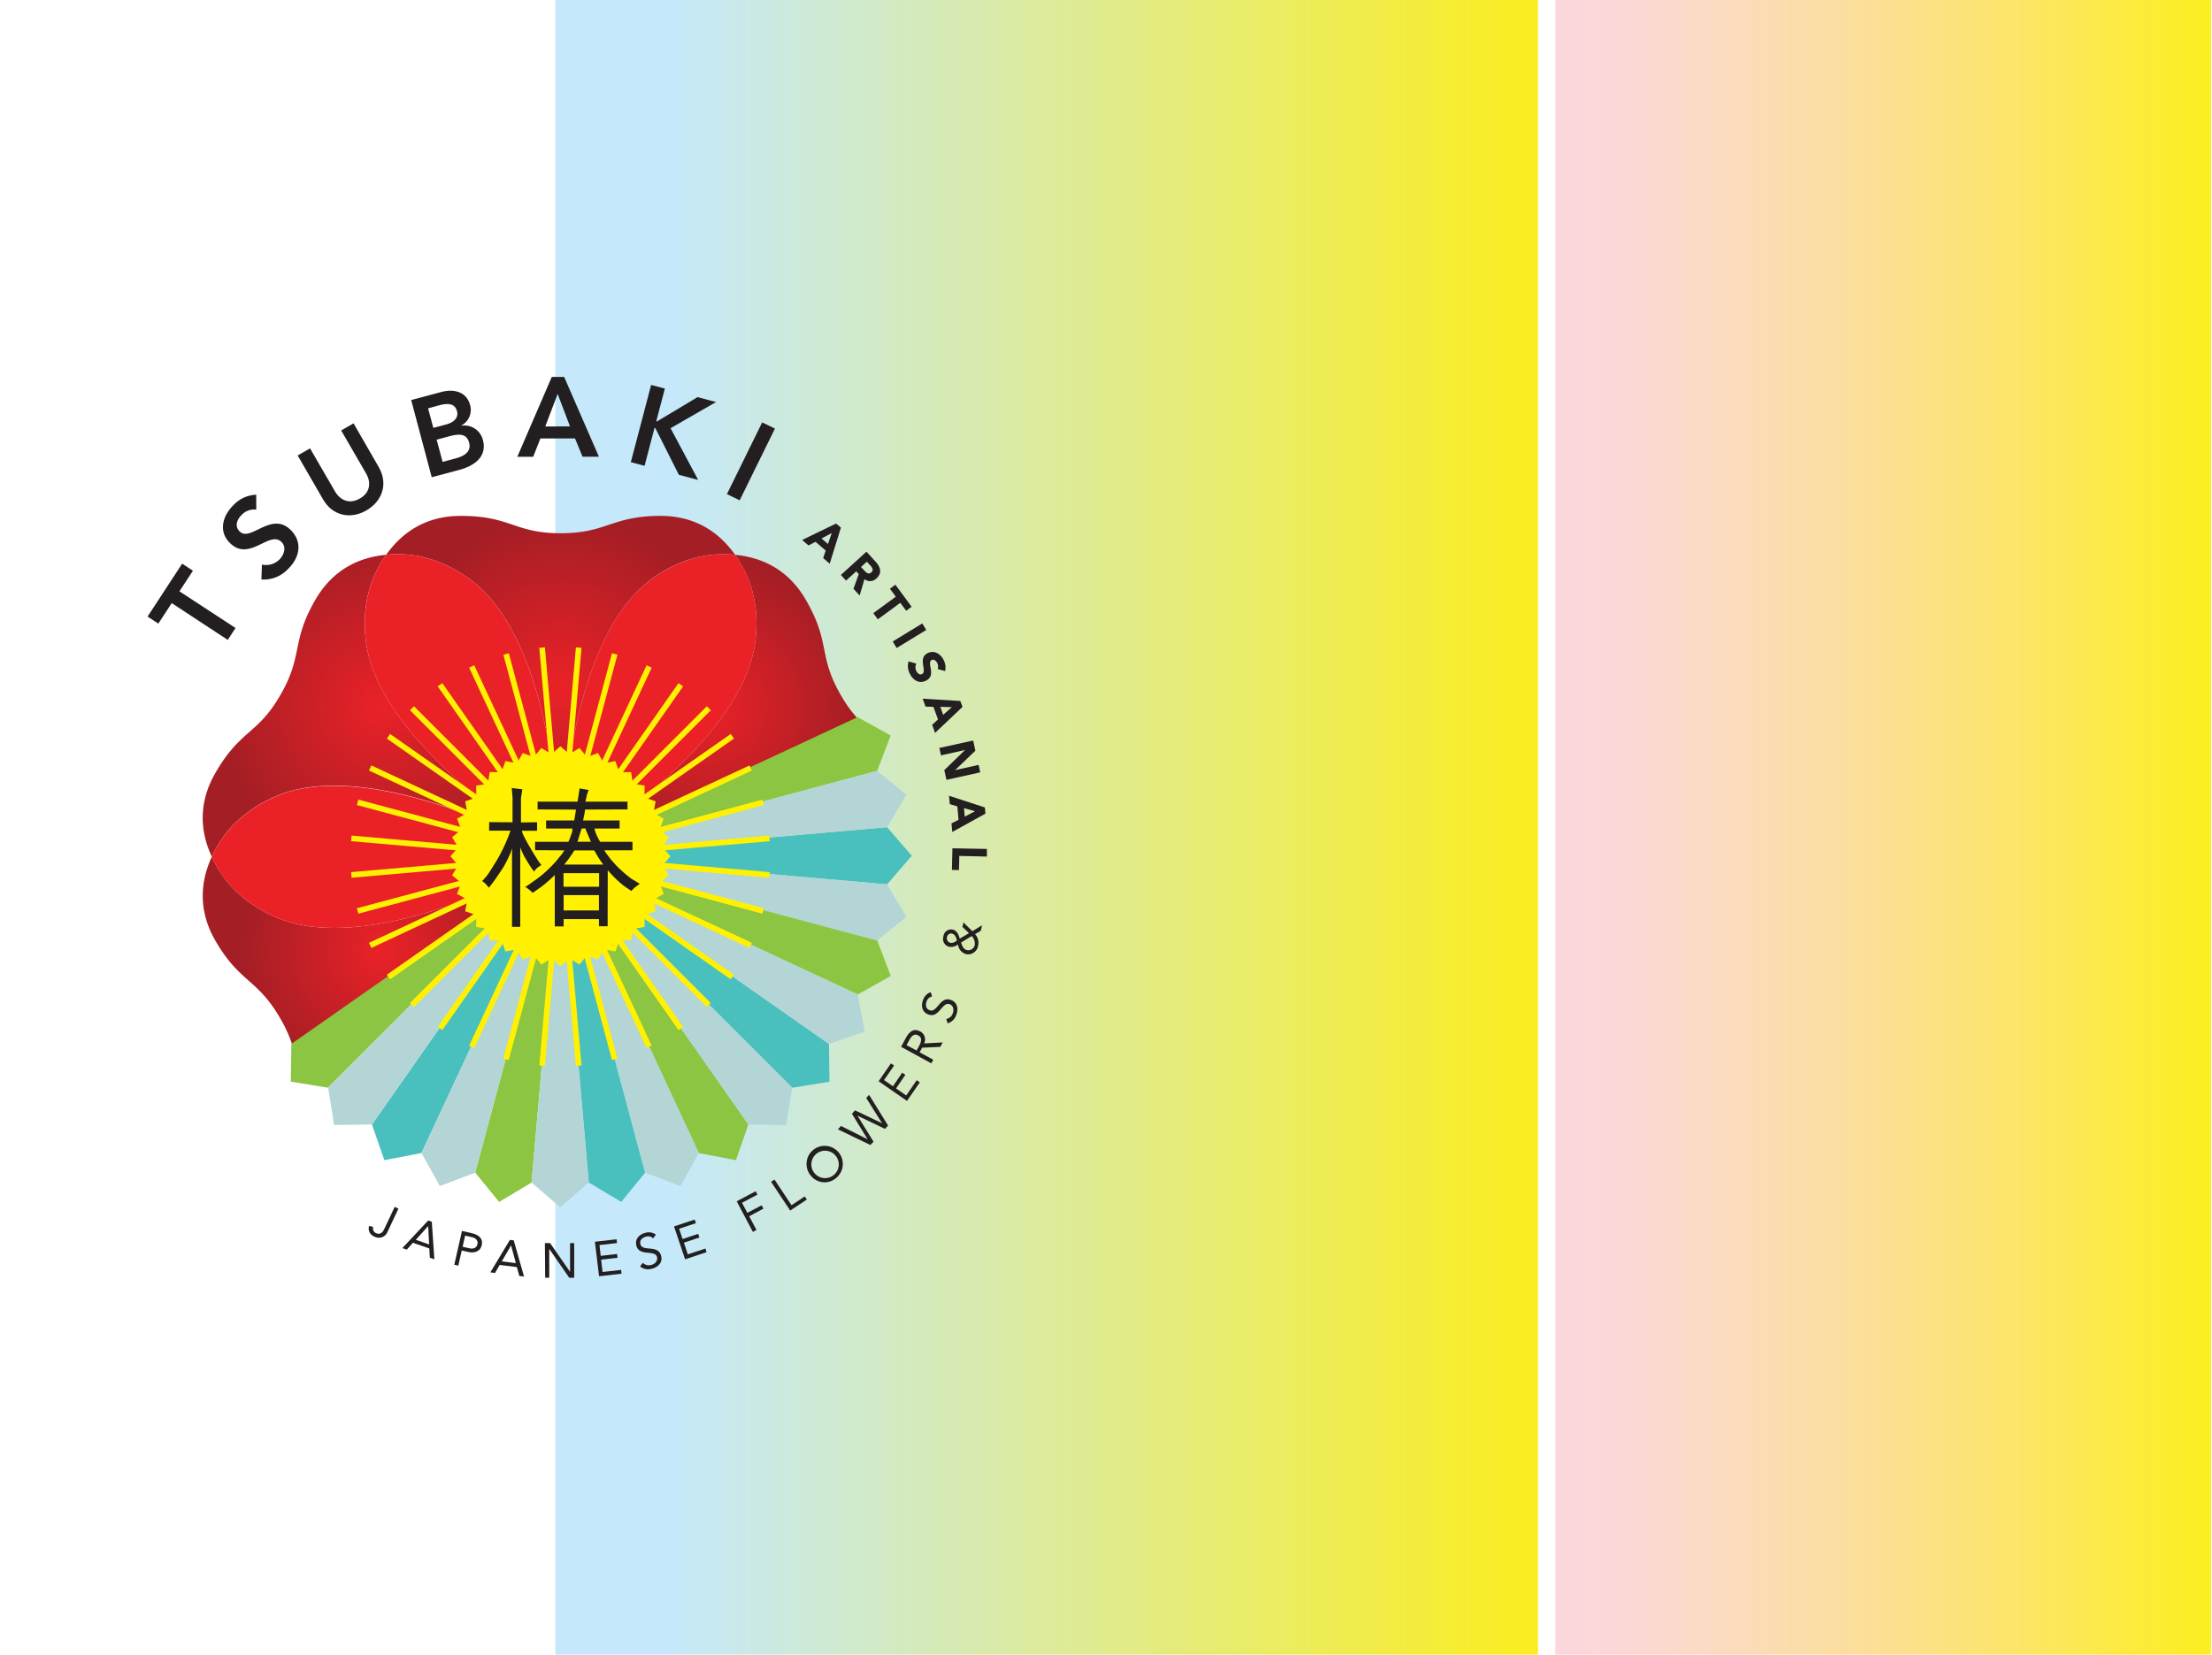 <svg xmlns="http://www.w3.org/2000/svg" xmlns:xlink="http://www.w3.org/1999/xlink" viewBox="0 0 715 535"><defs><style>.cls-1{fill:#fff;}.cls-2{fill:url(#linear-gradient);}.cls-3{fill:#231f20;}.cls-17,.cls-4{fill:none;}.cls-5{fill:url(#radial-gradient);}.cls-6{fill:url(#radial-gradient-2);}.cls-7{fill:url(#radial-gradient-3);}.cls-8{fill:url(#radial-gradient-4);}.cls-9{fill:#ea2227;}.cls-10{fill:#49c0be;}.cls-11{fill:#b3d5d5;}.cls-12{fill:url(#New_Gradient_Swatch_1);}.cls-13{fill:url(#New_Gradient_Swatch_1-2);}.cls-14{fill:url(#New_Gradient_Swatch_1-3);}.cls-15{fill:url(#New_Gradient_Swatch_1-4);}.cls-16{fill:url(#New_Gradient_Swatch_1-5);}.cls-17{stroke:#fff100;stroke-miterlimit:10;stroke-width:1.82px;}.cls-18{fill:#fff100;}.cls-19{fill:url(#linear-gradient-2);}</style><linearGradient id="linear-gradient" x1="179.51" y1="267.5" x2="497.12" y2="267.5" gradientUnits="userSpaceOnUse"><stop offset="0.12" stop-color="#c5e9fa"/><stop offset="1" stop-color="#fbed1f"/></linearGradient><radialGradient id="radial-gradient" cx="181.22" cy="221.88" r="55.73" gradientUnits="userSpaceOnUse"><stop offset="0" stop-color="#ea2227"/><stop offset="1" stop-color="#a31e25"/></radialGradient><radialGradient id="radial-gradient-2" cx="123.35" cy="228.19" r="53.51" xlink:href="#radial-gradient"/><radialGradient id="radial-gradient-3" cx="123.35" cy="307.38" r="46.18" xlink:href="#radial-gradient"/><radialGradient id="radial-gradient-4" cx="229.24" cy="228.17" r="48.39" xlink:href="#radial-gradient"/><radialGradient id="New_Gradient_Swatch_1" cx="211.5" cy="325.91" r="40.9" gradientUnits="userSpaceOnUse"><stop offset="0" stop-color="#8bc541"/><stop offset="0.75" stop-color="#8bc541"/></radialGradient><radialGradient id="New_Gradient_Swatch_1-2" cx="234.48" cy="299.11" r="40.95" xlink:href="#New_Gradient_Swatch_1"/><radialGradient id="New_Gradient_Swatch_1-3" cx="167.34" cy="332.65" r="40.74" xlink:href="#New_Gradient_Swatch_1"/><radialGradient id="New_Gradient_Swatch_1-4" cx="137.54" cy="314.19" r="40.62" xlink:href="#New_Gradient_Swatch_1"/><radialGradient id="New_Gradient_Swatch_1-5" cx="234.48" cy="254.28" r="40.95" xlink:href="#New_Gradient_Swatch_1"/><linearGradient id="linear-gradient-2" x1="502.7" y1="267.5" x2="714.7" y2="267.5" gradientUnits="userSpaceOnUse"><stop offset="0" stop-color="#fbd7de"/><stop offset="0.11" stop-color="#fbd8d5"/><stop offset="0.28" stop-color="#fbdbbb"/><stop offset="0.51" stop-color="#fbe092"/><stop offset="0.77" stop-color="#fce759"/><stop offset="0.99" stop-color="#fcee21"/></linearGradient></defs><title>gD_slide_tsubaki_6</title><g id="Layer_2" data-name="Layer 2"><g id="Layer_1-2" data-name="Layer 1"><rect class="cls-1" width="715" height="535"/><rect class="cls-2" x="179.51" width="317.61" height="535"/><path class="cls-3" d="M125.25,398.31a3,3,0,0,1-4.24,1.51,2.76,2.76,0,0,1-1.69-3.44l1.32.32a1.62,1.62,0,0,0,.9,2c1.38.64,2.18-.29,2.7-1.39l3.34-7.1,1.21.57Z"/><path class="cls-3" d="M138.4,394.62l1.18.41.82,12.14-1.46-.51-.17-3-5.29-1.84-2,2.22-1.42-.5Zm0,1.81h0l-4,4.43,4.31,1.5Z"/><path class="cls-3" d="M149.33,398l3.23.74c2,.46,3.67,1.58,3.15,3.86s-2.72,2.56-4.27,2.21l-2.19-.5-1.11,4.91-1.3-.3Zm.2,5.11,2.19.5c1.29.29,2.32-.09,2.6-1.31s-.49-2-1.78-2.3l-2.19-.5Z"/><path class="cls-3" d="M164.82,400.89l1.23.15,3.34,11.7-1.53-.19-.79-2.87-5.56-.69L160,411.58l-1.5-.19Zm.38,1.77h0l-3,5.18,4.54.56Z"/><path class="cls-3" d="M176.13,401.92h1.68l6.46,9.31h0l0-9.3h1.33l0,11.2H184l-6.46-9.32h0l0,9.3h-1.32Z"/><path class="cls-3" d="M192.3,401.49l7-.8.14,1.22-5.67.65.4,3.49,5.3-.61.14,1.23-5.3.6.46,4,6-.68.14,1.23-7.27.83Z"/><path class="cls-3" d="M211.12,400.39a2.33,2.33,0,0,0-2.21-.57c-1.14.26-2.21,1.06-1.93,2.36.23,1,.88,1.33,2.75,1.49s3.51.38,4,2.52-1.16,3.61-3.14,4.05a4.07,4.07,0,0,1-3.7-.77l.91-1.16a2.71,2.71,0,0,0,2.6.71c1.12-.25,2.24-1.18,2-2.43s-1.26-1.37-3.35-1.59c-1.65-.17-3-.59-3.38-2.41-.47-2.1,1.11-3.55,3-4a3.85,3.85,0,0,1,3.34.6Z"/><path class="cls-3" d="M217.87,396.53l6.68-2.21.39,1.17-5.42,1.8,1.11,3.33,5.05-1.68.39,1.17-5,1.68,1.25,3.78,5.69-1.89.38,1.17-6.94,2.31Z"/><path class="cls-3" d="M238.13,388.42l6.13-3.26.58,1.09-5,2.64,1.74,3.26,4.61-2.45.58,1.09-4.61,2.45,2.37,4.44-1.17.62Z"/><path class="cls-3" d="M249.24,382.11l1.1-.73,5.51,8.3,4.27-2.84.68,1-5.37,3.57Z"/><path class="cls-3" d="M262.06,380.09a5.86,5.86,0,1,1,8.27.74A5.69,5.69,0,0,1,262.06,380.09Zm7.88-6.61a4.43,4.43,0,1,0-.41,6.41A4.43,4.43,0,0,0,269.94,373.48Z"/><path class="cls-3" d="M270.84,365.15l1-1.1,8.61,4.32,0,0-5.07-8.26,1-1.1,8.74,4.17,0,0L280,355l.93-1,6.13,9.93-1,1.07-8.9-4.28,0,0,5.19,8.41-1,1.08Z"/><path class="cls-3" d="M284,349.6l4-5.79,1,.71-3.24,4.69,2.88,2,3-4.39,1,.71-3,4.38,3.28,2.27,3.41-4.93,1,.7-4.16,6Z"/><path class="cls-3" d="M291.26,338.46l1.36-2.52c1-1.9,2.41-3.76,4.84-2.44a2.92,2.92,0,0,1,1.26,3.87l6-.33-.78,1.44-5.87.26-.81,1.5,4.41,2.4-.63,1.17Zm5,1.19.57-1c.7-1.3,1.62-3,0-3.86-1.41-.77-2.3.35-2.91,1.49l-.9,1.64Z"/><path class="cls-3" d="M301.29,322.18a2.32,2.32,0,0,0-1.73,1.49c-.45,1.08-.4,2.41.82,2.92.95.4,1.59.05,2.81-1.38s2.32-2.67,4.35-1.83,2.29,3,1.51,4.89a4.05,4.05,0,0,1-2.75,2.59l-.43-1.41a2.7,2.7,0,0,0,2.07-1.72c.44-1.05.32-2.51-.86-3s-1.85.25-3.22,1.83c-1.09,1.26-2.2,2.11-3.92,1.39-2-.82-2.27-2.95-1.52-4.76a3.87,3.87,0,0,1,2.41-2.39Z"/><path class="cls-3" d="M315.17,302.05a4,4,0,0,1,1,3.66,3.28,3.28,0,0,1-3.89,2.79,3.67,3.67,0,0,1-2.63-3.12,3.71,3.71,0,0,1-2.82.75,2.62,2.62,0,0,1-1.88-3.38,2.5,2.5,0,0,1,3-2.19c1.37.3,1.94,1.7,2.27,2.93l3-1.78-2.13-2,.33-1.46,2.9,2.84,3.11-1.94-.39,1.78Zm-5.85,2.06c-.26-.91-.54-2-1.62-2.26a1.31,1.31,0,0,0-1.58,1.1,1.5,1.5,0,0,0,1.11,1.9,2.21,2.21,0,0,0,1.61-.44Zm1.34.64c.3,1,.73,2.18,1.9,2.44a2.14,2.14,0,0,0,2.53-1.68,3.46,3.46,0,0,0-1-2.86Z"/><path class="cls-3" d="M55.51,195l-4.33,6.63-3.48-2.28,11.18-17.1,3.49,2.28L58,191.19l18.13,11.86-2.51,3.85Z"/><path class="cls-3" d="M82.84,164.79a5.46,5.46,0,0,0-4.68,1.65c-1.53,1.47-2.4,3.62-.76,5.33,3.58,3.74,10.4-6.87,16.75-.22,3.84,4,2.54,9-1.12,12.49a10.71,10.71,0,0,1-8.54,3.32l.18-4.82A6.13,6.13,0,0,0,90.23,181c1.53-1.47,2.46-4,.82-5.69-3.91-4.09-10.52,6.74-16.91.07-3.68-3.85-2-8.93,1.49-12.23a10.6,10.6,0,0,1,7.19-3.2Z"/><path class="cls-3" d="M122.41,151c3.12,5.41,1.19,11-3.93,14s-11,1.83-14.08-3.58l-8.18-14.15,4-2.3,8.11,14c1.27,2.21,4.15,4.42,8,2.21s3.34-5.81,2.06-8l-8.11-14,4-2.3Z"/><path class="cls-3" d="M132.91,129.35l9.73-2.61c3.77-1,8.11-.32,9.32,4.23a5.72,5.72,0,0,1-2.87,6.62l0,.07a6.16,6.16,0,0,1,7,4.59c1.45,5.42-2.82,8.38-7.54,9.65l-9,2.4Zm7.16,9,4.05-1.08c3-.8,4.1-2.46,3.6-4.33-.57-2.15-2.34-2.81-5.68-1.91l-3.67,1Zm3,11,4.08-1.1c2.29-.61,5.36-1.85,4.48-5.13-.69-2.61-2.63-3.07-6.23-2.1l-4.26,1.14Z"/><path class="cls-3" d="M178.36,121.87h4l11.23,25.8H188.3l-2.43-5.9-11.2,0-2.32,5.92-5.14,0Zm5.89,16-4-10.5-4,10.52Z"/><path class="cls-3" d="M210.47,124.46l4.44,1.17-2.78,10.58.21.06,13.12-7.87,6,1.58-14.71,8.47,8.92,16.72-6.24-1.65-7.61-15.12-.25-.07-3.22,12.28-4.45-1.17Z"/><path class="cls-3" d="M246.36,136.58l4.13,2-11.4,23.18-4.12-2Z"/><path class="cls-3" d="M270.26,169.27l1.55,1.33-3.62,11.66-2.11-1.82.82-2.43-3.3-2.83-2.25,1.18-2.07-1.77Zm-1.41,3.08-3.3,1.75,2.07,1.79Z"/><path class="cls-3" d="M280.07,178.37l2.92,3.2c1.55,1.69,2.27,3.65.34,5.41a2.89,2.89,0,0,1-3.9.28l-1.56,5.29-2-2.18,1.72-4.75-.82-.9-3.3,3-1.66-1.82Zm-1.76,4.95,1,1.07c.6.66,1.42,1.51,2.31.69s.28-1.63-.33-2.29l-1.09-1.19Z"/><path class="cls-3" d="M289.56,192.92l-1.9-2.57,1.76-1.3,5.25,7.13-1.76,1.3L291,194.91l-7.26,5.34-1.46-2Z"/><path class="cls-3" d="M298.11,201.58l1.29,2.1-9.56,5.83-1.28-2.1Z"/><path class="cls-3" d="M303.09,216.32a2.45,2.45,0,0,0-.13-1.93c-.31-.62-1-1.34-1.78-1-1.82.91,1.65,4.94-1.86,6.68-2.24,1.12-4.2-.15-5.22-2.22a5.26,5.26,0,0,1-.42-4l2.51.72a2.71,2.71,0,0,0,0,2.39c.36.73,1.1,1.36,1.81,1,1.84-.91-1.49-5.12,1.85-6.78,2.14-1.06,4.18.23,5.16,2.2a5.14,5.14,0,0,1,.48,3.6Z"/><path class="cls-3" d="M310.41,226.64l.7,1.92-8.86,8.4-.95-2.62,1.9-1.72-1.49-4.08-2.54-.07-.93-2.56Zm-2.74,2-3.73-.1.93,2.58Z"/><path class="cls-3" d="M314.56,239.43l.73,3.28L308.73,249v0l7.59-1.69.53,2.41-10.92,2.43-.7-3.15,6.71-6.5v0l-7.78,1.73-.53-2.4Z"/><path class="cls-3" d="M318.34,261.07l.19,2L307.81,269l-.25-2.77,2.28-1.17-.39-4.33L307,260l-.24-2.71Zm-3.16,1.23-3.58-1,.24,2.73Z"/><path class="cls-3" d="M319,274.49l0,2.46-8.92-.2-.1,4.57-2.28-.05.16-7Z"/><path class="cls-4" d="M181,276.72a227.55,227.55,0,0,0-23.15,16.21l23.18-16.23Z"/><path class="cls-4" d="M206.82,264.68a230.36,230.36,0,0,0-25.68,12l0,0Z"/><path class="cls-5" d="M131.11,179.27c10.47.68,19.84,6.41,25.39,12,23.86,24.27,24.7,84.24,24.72,85.63,0-1.45.87-61.37,24.72-85.63,5.55-5.63,14.92-11.37,25.39-12a41.32,41.32,0,0,1,6.27.09c-4.72-6.67-12.24-12.56-24.07-12.56-15.85,0-17.31,5.61-32.31,5.61s-16-5.61-32.32-5.61c-11.82,0-19.33,5.89-24.06,12.56A41.32,41.32,0,0,1,131.11,179.27Z"/><path class="cls-6" d="M94.64,255.58c33-8.54,85.37,20.75,86.52,21.4-1.19-.7-52.71-31.42-61.79-64.22-2.11-7.62-2.39-18.6,2.26-28a39,39,0,0,1,3.21-5.39c-8.14.76-17,4.32-22.91,14.56-7.93,13.73-3.8,17.81-11.3,30.79s-12.86,11.06-21,25.18C63.7,260.13,65,269.58,68.46,277a40.19,40.19,0,0,1,3.05-5.47C77.33,262.81,87,257.56,94.64,255.58Z"/><path class="cls-7" d="M181.16,277.05c-1.22.68-53.57,29.94-86.52,21.4-7.65-2-17.3-7.23-23.13-16A39.73,39.73,0,0,1,68.46,277c-3.42,7.43-4.76,16.89,1.15,27.13,7.93,13.73,13.52,12.19,21,25.18a42.8,42.8,0,0,1,3.82,8.43l63.25-44.27A230.54,230.54,0,0,1,181.16,277.05Z"/><polygon points="181.07 276.69 181.07 276.69 181.07 276.69 181.07 276.69"/><polygon points="181.07 276.69 181.07 276.69 181.07 276.69 181.07 276.69"/><path class="cls-1" d="M181.08,276.68l-.05,0,.05,0Z"/><polygon class="cls-1" points="181.08 276.69 181.08 276.69 181.08 276.69 181.08 276.69"/><polygon class="cls-1" points="181.07 276.69 181.07 276.69 181.07 276.69 181.07 276.69 181.07 276.69"/><polygon class="cls-1" points="181.07 276.69 181.07 276.69 181.07 276.69 181.07 276.69 181.07 276.69"/><path class="cls-1" d="M181.06,276.7l0,0,0,0Z"/><path class="cls-8" d="M243.07,212.76C234,245.57,182.46,276.28,181.28,277a234.09,234.09,0,0,1,26-12.13l69.89-32.59a43.73,43.73,0,0,1-5.39-7.54c-7.5-13-3.15-16.67-11.3-30.79-5.91-10.24-14.77-13.81-22.91-14.57a39.6,39.6,0,0,1,3.21,5.39C245.46,194.16,245.18,205.14,243.07,212.76Z"/><path class="cls-9" d="M121.63,184.75a39,39,0,0,1,3.21-5.39,41.32,41.32,0,0,1,6.27-.09c10.47.68,19.84,6.41,25.39,12,23.86,24.27,24.7,84.24,24.72,85.63V277h0l-.06,0c-1.19-.7-52.71-31.42-61.79-64.22C117.26,205.14,117,194.16,121.63,184.75Zm-27,113.7c33,8.54,85.3-20.72,86.52-21.4l0,0h0l-.06,0c-1.15-.65-53.55-29.94-86.52-21.4-7.65,2-17.31,7.23-23.13,16A40.19,40.19,0,0,0,68.46,277a39.73,39.73,0,0,0,3.05,5.48C77.34,291.22,87,296.47,94.64,298.45ZM231.33,179.27c-10.47.68-19.84,6.42-25.39,12-23.85,24.26-24.7,84.18-24.72,85.63V277h0l.05,0c1.18-.7,52.71-31.41,61.79-64.22,2.11-7.62,2.39-18.6-2.26-28a39.6,39.6,0,0,0-3.21-5.39A41.32,41.32,0,0,0,231.33,179.27Z"/><path class="cls-1" d="M181.09,276.68v0Z"/><path class="cls-1" d="M181.14,276.65l0,0h0Z"/><polygon class="cls-10" points="181.07 276.69 120.48 363.21 120.22 363.57 124.24 375.11 136.24 372.81 181.07 276.69 181.07 276.69"/><polygon points="181.07 276.69 181.07 276.69 181.07 276.69 181.07 276.69"/><polygon points="181.07 276.69 181.07 276.69 181.07 276.69 181.07 276.69 181.07 276.69"/><path class="cls-10" d="M181.08,276.75v-.06h0l9.24,105.66h0l10.5,6.26,7.72-9.47L181.08,276.73Z"/><polygon points="181.07 276.69 181.07 276.69 181.07 276.69 181.07 276.69"/><polygon points="181.07 276.69 181.07 276.69 181.07 276.69 181.07 276.69 181.07 276.69"/><path d="M181.08,276.75v0h0Z"/><polygon class="cls-10" points="181.09 276.7 181.09 276.7 256.07 351.7 268.13 349.75 267.96 337.53 267.96 337.53 181.09 276.7"/><polygon points="181.07 276.69 181.08 276.7 181.08 276.7 181.07 276.69 181.07 276.69"/><polygon points="181.07 276.69 181.07 276.69 181.07 276.69 181.07 276.69"/><polygon points="181.07 276.69 181.07 276.69 181.07 276.69 181.07 276.69 181.07 276.69"/><polygon points="181.08 276.7 181.09 276.7 181.09 276.7 181.08 276.7 181.08 276.7"/><polygon points="181.08 276.69 181.08 276.69 181.08 276.69 181.08 276.69 181.08 276.69"/><polygon points="181.09 276.69 181.09 276.69 181.09 276.69 181.09 276.69 181.09 276.69"/><polygon points="181.07 276.69 181.07 276.69 181.07 276.69 181.07 276.69"/><polygon points="181.08 276.69 181.07 276.69 181.07 276.69 181.08 276.69 181.08 276.69"/><polygon points="181.08 276.69 181.09 276.69 181.09 276.69 181.08 276.69 181.08 276.69"/><polygon class="cls-10" points="293.12 274.83 286.75 267.45 286.75 267.45 286.34 267.49 181.09 276.69 181.1 276.69 286.75 285.94 286.75 285.94 294.72 276.7 293.12 274.83"/><polygon points="181.09 276.69 181.1 276.69 181.09 276.69 181.09 276.69 181.09 276.69"/><path class="cls-1" d="M181.08,276.69h0Z"/><path class="cls-11" d="M181.1,276.69h0l102.42,27.45h0l9.46-7.72-6.25-10.49h0Z"/><polygon class="cls-1" points="181.08 276.69 181.08 276.69 181.08 276.69 181.08 276.69 181.08 276.69"/><polygon class="cls-1" points="181.07 276.69 181.07 276.69 181.07 276.69 181.07 276.69"/><polygon class="cls-1" points="181.08 276.69 181.07 276.69 181.07 276.69 181.08 276.69 181.08 276.69"/><polygon class="cls-1" points="181.08 276.69 181.08 276.69 181.09 276.69 181.09 276.69 181.08 276.69"/><path class="cls-1" d="M181.11,276.7Z"/><polygon class="cls-1" points="181.08 276.69 181.08 276.69 181.08 276.69 181.08 276.69 181.08 276.69"/><polygon class="cls-1" points="181.09 276.69 181.09 276.69 181.09 276.69 181.09 276.69 181.09 276.69"/><polygon class="cls-1" points="181.07 276.69 181.07 276.69 181.07 276.69 181.07 276.69"/><polygon class="cls-1" points="181.08 276.69 181.07 276.69 181.07 276.69 181.08 276.69 181.08 276.69"/><polygon class="cls-1" points="181.08 276.69 181.09 276.69 181.09 276.69 181.08 276.69 181.08 276.69"/><polygon class="cls-1" points="181.09 276.69 181.1 276.69 181.1 276.69 181.09 276.69 181.09 276.69"/><polygon points="181.07 276.69 181.08 276.69 181.08 276.69 181.08 276.69 181.07 276.69"/><path d="M181.07,276.69v0h0v0Z"/><polygon points="181.09 276.69 181.08 276.69 181.09 276.69 181.09 276.69"/><path class="cls-12" d="M181.08,276.71l44.81,96.11h0l12,2.29,4-11.54-60.83-86.87Z"/><path class="cls-13" d="M181.14,276.72l0,0h0l96.12,44.83h0l10.66-6-4.34-11.42L181.11,276.7Z"/><polygon points="181.09 276.69 181.09 276.69 181.09 276.69 181.09 276.69"/><polygon class="cls-14" points="181.07 276.69 153.61 379.14 161.33 388.61 171.82 382.35 181.07 276.69 181.07 276.69"/><polygon points="181.09 276.68 181.09 276.68 181.09 276.69 181.09 276.68"/><path class="cls-15" d="M181.06,276.7,95.48,336.61l-1.3.91L94,349.73l5,.81,7,1.14,75-75Z"/><polygon points="181.08 276.68 181.08 276.69 181.09 276.69 181.08 276.68"/><polygon points="181.07 276.69 181.07 276.69 181.07 276.69 181.07 276.69"/><polygon points="181.07 276.69 181.07 276.69 181.07 276.69 181.07 276.69"/><polygon points="181.07 276.69 181.07 276.69 181.07 276.69 181.07 276.69"/><polygon points="181.08 276.69 181.07 276.69 181.08 276.69 181.08 276.69"/><polygon points="181.07 276.69 181.06 276.69 181.07 276.69 181.07 276.69"/><polygon points="181.09 276.68 181.08 276.68 181.09 276.69 181.09 276.68"/><polygon points="181.08 276.69 181.09 276.69 181.08 276.69 181.08 276.69 181.08 276.69 181.08 276.69"/><polygon points="181.07 276.69 181.07 276.69 181.07 276.69 181.07 276.69 181.07 276.69"/><polygon points="181.07 276.69 181.07 276.69 181.07 276.69 181.07 276.69 181.07 276.69"/><path d="M181.07,276.69Z"/><polygon points="181.08 276.69 181.07 276.69 181.07 276.69 181.07 276.69 181.08 276.69"/><polygon points="181.09 276.69 181.09 276.69 181.09 276.69 181.09 276.69"/><path d="M181.08,276.71Z"/><polygon points="181.08 276.69 181.09 276.69 181.09 276.69 181.08 276.69 181.08 276.69"/><path class="cls-16" d="M277.21,231.87l-1.43.66-94.67,44.14h0l102.44-27.45h0l2.53-6.67,1.81-4.74Z"/><path d="M181.1,276.68h0Z"/><polygon points="181.09 276.68 181.09 276.68 181.09 276.69 181.09 276.68"/><path d="M181.09,276.68h0Z"/><path d="M181.14,276.72l0,0h0Z"/><polygon points="181.09 276.69 181.09 276.69 181.09 276.69 181.09 276.69"/><polygon points="181.09 276.69 181.09 276.69 181.11 276.7 181.11 276.7 181.09 276.69"/><polygon points="181.08 276.69 181.08 276.69 181.08 276.69 181.08 276.69 181.08 276.69"/><polygon points="181.07 276.69 181.07 276.69 181.07 276.69 181.07 276.69"/><polygon points="181.08 276.69 181.07 276.69 181.07 276.69 181.08 276.69 181.08 276.69"/><polygon points="181.08 276.69 181.08 276.69 181.09 276.69 181.09 276.69 181.08 276.69"/><polygon points="181.11 276.7 181.11 276.7 181.11 276.7 181.11 276.7 181.11 276.7"/><polygon class="cls-1" points="181.07 276.69 181.08 276.7 181.08 276.69 181.07 276.69 181.07 276.69"/><polygon class="cls-1" points="181.09 276.69 181.09 276.69 181.09 276.69 181.09 276.69 181.09 276.69 181.09 276.69"/><polygon class="cls-1" points="181.07 276.69 181.08 276.7 181.08 276.7 181.07 276.69 181.07 276.69"/><path class="cls-11" d="M181.08,276.73l27.44,102.41h0l11.42,4.33,5.94-10.65-44.8-96.12Z"/><path class="cls-1" d="M181.07,276.69v0Z"/><polygon class="cls-11" points="181.09 276.71 241.91 363.58 241.91 363.58 241.91 363.59 254.12 363.76 256.07 351.7 181.09 276.7 181.09 276.71"/><polygon class="cls-11" points="181.09 276.7 267.96 337.53 267.96 337.53 279.5 333.52 277.2 321.52 181.09 276.69 181.09 276.7"/><polygon class="cls-11" points="136.24 372.81 142.19 383.48 153.61 379.14 181.07 276.69 181.07 276.69 136.24 372.81"/><polygon class="cls-11" points="181.07 276.69 171.82 382.35 181.07 390.34 190.3 382.36 181.07 276.69 181.07 276.69"/><polygon class="cls-1" points="181.08 276.69 181.09 276.69 181.08 276.69 181.08 276.69 181.08 276.69 181.08 276.69"/><polygon class="cls-11" points="181.07 276.69 106.07 351.68 106.06 351.68 106.06 351.68 108.01 363.75 120.22 363.57 120.48 363.21 181.07 276.69 181.07 276.69"/><polygon class="cls-1" points="181.07 276.69 181.07 276.69 181.07 276.69 181.07 276.69"/><polygon class="cls-1" points="181.07 276.69 181.07 276.69 181.07 276.69 181.07 276.69"/><polygon class="cls-1" points="181.07 276.69 181.07 276.69 181.07 276.69 181.07 276.69"/><polygon class="cls-1" points="181.07 276.69 181.07 276.69 181.07 276.69 181.07 276.69"/><polygon class="cls-1" points="181.07 276.69 181.07 276.69 181.07 276.69 181.07 276.69"/><polygon class="cls-1" points="181.08 276.69 181.07 276.69 181.07 276.69 181.08 276.69"/><polygon class="cls-1" points="181.07 276.69 181.07 276.69 181.07 276.69 181.07 276.69"/><polygon class="cls-1" points="181.07 276.69 181.07 276.69 181.07 276.69 181.07 276.69 181.07 276.69"/><polygon class="cls-1" points="181.07 276.69 181.07 276.69 181.07 276.69 181.07 276.69 181.07 276.69"/><polygon class="cls-1" points="181.08 276.69 181.08 276.69 181.07 276.69 181.08 276.69 181.08 276.69"/><polygon class="cls-1" points="181.07 276.69 181.07 276.69 181.07 276.69 181.07 276.69 181.07 276.69"/><polygon class="cls-1" points="181.07 276.69 181.07 276.69 181.07 276.69 181.07 276.69 181.07 276.69"/><polygon class="cls-1" points="181.07 276.69 181.07 276.69 181.07 276.69 181.07 276.69 181.07 276.69"/><polygon class="cls-1" points="181.07 276.69 181.07 276.69 181.07 276.69 181.07 276.69 181.07 276.69"/><polygon class="cls-1" points="181.08 276.69 181.08 276.69 181.09 276.69 181.09 276.69 181.09 276.69 181.08 276.69"/><polygon class="cls-1" points="181.08 276.7 181.09 276.71 181.09 276.7 181.08 276.7 181.08 276.7"/><path class="cls-1" d="M181.08,276.73h0v0h0Z"/><polygon class="cls-1" points="181.08 276.7 181.09 276.7 181.09 276.69 181.08 276.69 181.08 276.7"/><polygon class="cls-11" points="283.53 249.25 181.09 276.69 181.09 276.69 286.34 267.48 286.75 267.45 286.75 267.45 293 256.97 283.53 249.25"/><polygon class="cls-1" points="181.09 276.69 181.09 276.69 181.09 276.69 181.09 276.69 181.09 276.69 181.09 276.69"/><polygon class="cls-1" points="181.07 276.69 181.07 276.69 181.08 276.73 181.08 276.73 181.07 276.69"/><polygon class="cls-1" points="181.07 276.69 181.07 276.69 181.07 276.69 181.07 276.69"/><polygon class="cls-1" points="181.07 276.69 181.07 276.69 181.07 276.69 181.07 276.69"/><polygon class="cls-1" points="181.07 276.69 181.07 276.69 181.07 276.69 181.07 276.69 181.07 276.69"/><rect class="cls-1" x="181.07" y="276.69"/><polygon class="cls-1" points="181.08 276.73 181.09 276.73 181.09 276.73 181.08 276.73 181.08 276.73"/><polygon class="cls-1" points="181.07 276.69 181.08 276.7 181.08 276.7 181.07 276.69 181.07 276.69"/><polygon class="cls-1" points="181.07 276.69 181.07 276.69 181.07 276.69 181.07 276.69"/><polygon class="cls-1" points="181.07 276.69 181.07 276.69 181.07 276.69 181.07 276.69 181.07 276.69"/><polygon class="cls-1" points="181.08 276.7 181.09 276.7 181.09 276.7 181.08 276.7 181.08 276.7"/><polygon class="cls-1" points="181.08 276.69 181.08 276.69 181.08 276.69 181.08 276.69 181.08 276.69"/><polygon class="cls-1" points="181.09 276.69 181.09 276.69 181.09 276.69 181.09 276.69 181.09 276.69"/><polygon class="cls-1" points="181.07 276.69 181.07 276.69 181.07 276.69 181.07 276.69"/><polygon class="cls-1" points="181.08 276.69 181.07 276.69 181.07 276.69 181.08 276.69 181.08 276.69"/><polygon class="cls-1" points="181.08 276.69 181.09 276.69 181.09 276.69 181.08 276.69 181.08 276.69"/><polygon class="cls-1" points="286.75 267.45 286.75 267.45 286.34 267.48 286.34 267.49 286.75 267.45 286.75 267.45"/><polygon class="cls-1" points="181.09 276.69 181.09 276.69 181.09 276.69 181.09 276.69 181.09 276.69"/><polygon class="cls-1" points="181.07 276.69 181.08 276.71 181.08 276.71 181.07 276.69 181.07 276.69"/><polygon class="cls-1" points="181.07 276.69 181.08 276.7 181.08 276.7 181.07 276.69 181.07 276.69"/><polygon class="cls-1" points="181.07 276.69 181.08 276.69 181.08 276.69 181.07 276.69 181.07 276.69"/><polygon class="cls-1" points="181.09 276.69 181.09 276.69 181.09 276.69 181.09 276.69 181.09 276.69"/><polygon class="cls-1" points="181.09 276.69 181.09 276.69 181.08 276.69 181.08 276.69 181.09 276.69"/><polygon class="cls-1" points="181.07 276.69 181.07 276.69 181.07 276.69 181.07 276.69"/><polygon class="cls-1" points="181.07 276.69 181.07 276.69 181.07 276.69 181.07 276.69"/><polygon class="cls-1" points="181.07 276.69 181.07 276.69 181.07 276.69 181.07 276.69"/><polygon class="cls-1" points="181.07 276.69 181.07 276.69 181.07 276.69 181.07 276.69"/><polygon class="cls-1" points="181.08 276.69 181.07 276.69 181.08 276.69 181.08 276.69"/><polygon class="cls-1" points="181.07 276.69 181.07 276.69 181.07 276.69 181.07 276.69 181.07 276.69"/><polygon class="cls-1" points="181.08 276.69 181.08 276.69 181.08 276.69 181.08 276.69 181.08 276.69"/><polygon class="cls-1" points="181.07 276.69 181.07 276.69 181.07 276.69 181.07 276.69 181.07 276.69"/><polygon class="cls-1" points="181.07 276.69 181.07 276.69 181.07 276.69 181.07 276.69 181.07 276.69"/><polygon class="cls-1" points="181.07 276.69 181.07 276.69 181.07 276.69 181.07 276.69 181.07 276.69"/><polygon class="cls-1" points="181.08 276.7 181.09 276.71 181.09 276.71 181.08 276.7 181.08 276.7"/><polygon class="cls-1" points="181.09 276.69 181.09 276.69 181.09 276.69 181.09 276.69 181.09 276.69"/><polygon class="cls-1" points="181.08 276.69 181.09 276.69 181.09 276.69 181.08 276.69 181.08 276.69"/><polygon class="cls-1" points="181.08 276.71 181.09 276.71 181.09 276.71 181.08 276.71 181.08 276.71"/><polygon class="cls-1" points="181.09 276.69 181.09 276.69 181.09 276.69 181.09 276.69 181.09 276.69"/><line class="cls-17" x1="187.06" y1="209.39" x2="181.15" y2="276.98"/><line class="cls-17" x1="175.23" y1="209.39" x2="181.15" y2="276.98"/><line class="cls-17" x1="163.59" y1="211.45" x2="181.15" y2="276.98"/><line class="cls-17" x1="152.47" y1="215.49" x2="181.15" y2="276.98"/><line class="cls-17" x1="142.23" y1="221.4" x2="181.15" y2="276.98"/><line class="cls-17" x1="133.17" y1="229" x2="181.15" y2="276.98"/><line class="cls-17" x1="125.57" y1="238.06" x2="181.15" y2="276.98"/><line class="cls-17" x1="119.65" y1="248.3" x2="181.15" y2="276.98"/><line class="cls-17" x1="115.6" y1="259.42" x2="181.15" y2="276.98"/><line class="cls-17" x1="113.56" y1="271.07" x2="181.15" y2="276.98"/><line class="cls-17" x1="113.56" y1="282.89" x2="181.15" y2="276.98"/><line class="cls-17" x1="115.6" y1="294.54" x2="181.15" y2="276.98"/><line class="cls-17" x1="119.65" y1="305.66" x2="181.15" y2="276.98"/><line class="cls-17" x1="125.57" y1="315.9" x2="181.15" y2="276.98"/><line class="cls-17" x1="133.16" y1="324.96" x2="181.15" y2="276.98"/><line class="cls-17" x1="142.23" y1="332.56" x2="181.15" y2="276.98"/><line class="cls-17" x1="152.47" y1="338.47" x2="181.15" y2="276.98"/><line class="cls-17" x1="163.57" y1="342.52" x2="181.15" y2="276.98"/><line class="cls-17" x1="175.23" y1="344.57" x2="181.15" y2="276.98"/><line class="cls-17" x1="187.06" y1="344.57" x2="181.15" y2="276.98"/><line class="cls-17" x1="198.7" y1="342.52" x2="181.15" y2="276.98"/><line class="cls-17" x1="209.82" y1="338.47" x2="181.15" y2="276.98"/><line class="cls-17" x1="220.06" y1="332.56" x2="181.15" y2="276.98"/><line class="cls-17" x1="229.12" y1="324.96" x2="181.15" y2="276.98"/><line class="cls-17" x1="236.72" y1="315.9" x2="181.15" y2="276.98"/><line class="cls-17" x1="242.64" y1="305.66" x2="181.15" y2="276.98"/><line class="cls-17" x1="246.68" y1="294.54" x2="181.15" y2="276.98"/><line class="cls-17" x1="248.73" y1="282.89" x2="181.15" y2="276.98"/><line class="cls-17" x1="248.73" y1="271.07" x2="181.15" y2="276.98"/><line class="cls-17" x1="246.68" y1="259.42" x2="181.15" y2="276.98"/><line class="cls-17" x1="242.64" y1="248.31" x2="181.15" y2="276.98"/><line class="cls-17" x1="236.72" y1="238.06" x2="181.15" y2="276.98"/><line class="cls-17" x1="229.12" y1="229" x2="181.15" y2="276.98"/><line class="cls-17" x1="220.06" y1="221.4" x2="181.15" y2="276.98"/><line class="cls-17" x1="209.82" y1="215.49" x2="181.15" y2="276.98"/><line class="cls-17" x1="198.7" y1="211.44" x2="181.15" y2="276.98"/><polygon class="cls-18" points="181.14 241.31 184.03 243.81 187.32 241.86 189.73 244.81 193.3 243.46 195.16 246.79 198.91 246.08 200.17 249.69 203.99 249.63 204.59 253.4 208.37 254.01 208.32 257.83 211.92 259.09 211.22 262.84 214.53 264.7 213.18 268.27 216.15 270.69 214.19 273.97 216.69 276.86 214.19 279.75 216.16 283.03 213.18 285.45 214.54 289.01 211.21 290.88 211.92 294.63 208.31 295.89 208.37 299.71 204.6 300.31 204 304.09 200.17 304.03 198.92 307.64 195.16 306.93 193.3 310.26 189.72 308.9 187.31 311.86 184.03 309.91 181.14 312.4 178.25 309.91 174.97 311.86 172.54 308.9 168.99 310.25 167.12 306.92 163.37 307.64 162.12 304.03 158.29 304.08 157.69 300.32 153.91 299.7 153.97 295.89 150.36 294.63 151.07 290.88 147.73 289.01 149.1 285.44 146.13 283.03 148.09 279.75 145.6 276.86 148.09 273.97 146.13 270.69 149.09 268.27 147.74 264.7 151.07 262.84 150.36 259.09 153.96 257.83 153.91 254.01 157.69 253.4 158.29 249.63 162.12 249.68 163.37 246.07 167.13 246.79 168.98 243.46 172.56 244.81 174.97 241.85 178.25 243.81 181.14 241.31"/><path class="cls-3" d="M175,279.66l-1.33.92-.33.33a4.28,4.28,0,0,0-.38.43,1,1,0,0,1-.16.21,3.11,3.11,0,0,0-.2.25,8,8,0,0,0-.48-.69,3.4,3.4,0,0,1-.39-.53c-.27-.41-.55-.84-.84-1.3s-.57-.93-.84-1.41a14.68,14.68,0,0,1-.74-1.3c-.26-.5-.52-1.07-.8-1.71a4.48,4.48,0,0,1-.18-.44l-.17-.48,0,25.74h-2.66V274.4a6,6,0,0,0-.41,1.22,45.85,45.85,0,0,1-2.3,4.65c-.75,1.16-1.45,2.22-2.12,3.19s-1.3,1.85-1.91,2.63l-.34.44a5.78,5.78,0,0,1-.43.48,8,8,0,0,0-2.15-2.14,17.61,17.61,0,0,0,2.1-2.5q1.32-2,3-4.81a52.25,52.25,0,0,0,3-6.18c.17-.37.34-.79.51-1.25s.35-1,.56-1.56h-6.9v-2.76l7.56.06v-8.08l-.25-3,3.42.41L168.4,258v7.92l5.21-.06v2.76h-4.9q0,.93,2.7,5.52,1.38,2.36,2.28,3.73A12.28,12.28,0,0,0,175,279.66Zm31.78,6.13c-1.13.82-1.71,1.24-1.74,1.28l-1,1c-.51-.38-1-.72-1.43-1s-.85-.59-1.23-.86a39.23,39.23,0,0,1-6.18-6.39l-.92-1.28c-.34-.47-.71-1.05-1.12-1.73l-.69-1.18c-.19-.3-.32-.53-.39-.66h-6.43c-.07.13-.23.4-.49.79s-.62.93-1.1,1.61a49.4,49.4,0,0,1-4.21,5,44.76,44.76,0,0,1-5.08,4.52q-.42.25-1,.69l-1.59,1.1c-.34-.34-.71-.67-1.1-1a9,9,0,0,0-1.3-.89c.58-.38,1.1-.72,1.56-1.05l1.25-.89a35.67,35.67,0,0,0,5.26-4.4c.55-.54,1.06-1.08,1.53-1.6s.92-1.07,1.33-1.61a13.26,13.26,0,0,0,1.2-1.51c.26-.39.42-.66.49-.79l-9.45-.05v-2.71h10.78l.51-1.23a8.34,8.34,0,0,0,.3-.87,5.5,5.5,0,0,0,.51-2.19h-8.53v-2.61h9.1l.56-3.52-12.41-.05v-2.51h12.92l.66-4.29,2.92.51L189.7,257l-.46,2.19h13.59v2.51l-13.74.05a7.33,7.33,0,0,1-.26,1.73l-.35,1.79h11.8v2.61h-8.13a10.81,10.81,0,0,0,1,2.76c.13.27.27.53.4.79a8.23,8.23,0,0,0,.46.74h10.43v2.76h-9.1a8.9,8.9,0,0,0,.72,1.1l1.27,1.71,1.23,1.4c.41.46.8.88,1.18,1.25.71.69,1.39,1.3,2,1.84s1.28,1.06,1.89,1.54,1.06.72,1.56,1S206.27,285.45,206.82,285.79Zm-10.37,13.69h-2.81v-2.3H182.19v2.35h-2.86v-20h17.12Zm-2.76-12.77v-4.4h-11.5v4.4Zm-.05,7.66v-4.95H182.19v4.95ZM191,272.15c-.51-1.19-.93-2.17-1.25-2.94a6.26,6.26,0,0,1-.49-1.35H188l-1.33,4.29Z"/><polygon class="cls-1" points="286.75 265.25 286.75 265.25 286.34 265.29 286.34 265.29 286.75 265.26 286.75 265.25"/><rect class="cls-19" x="502.7" width="212" height="535"/></g></g></svg>